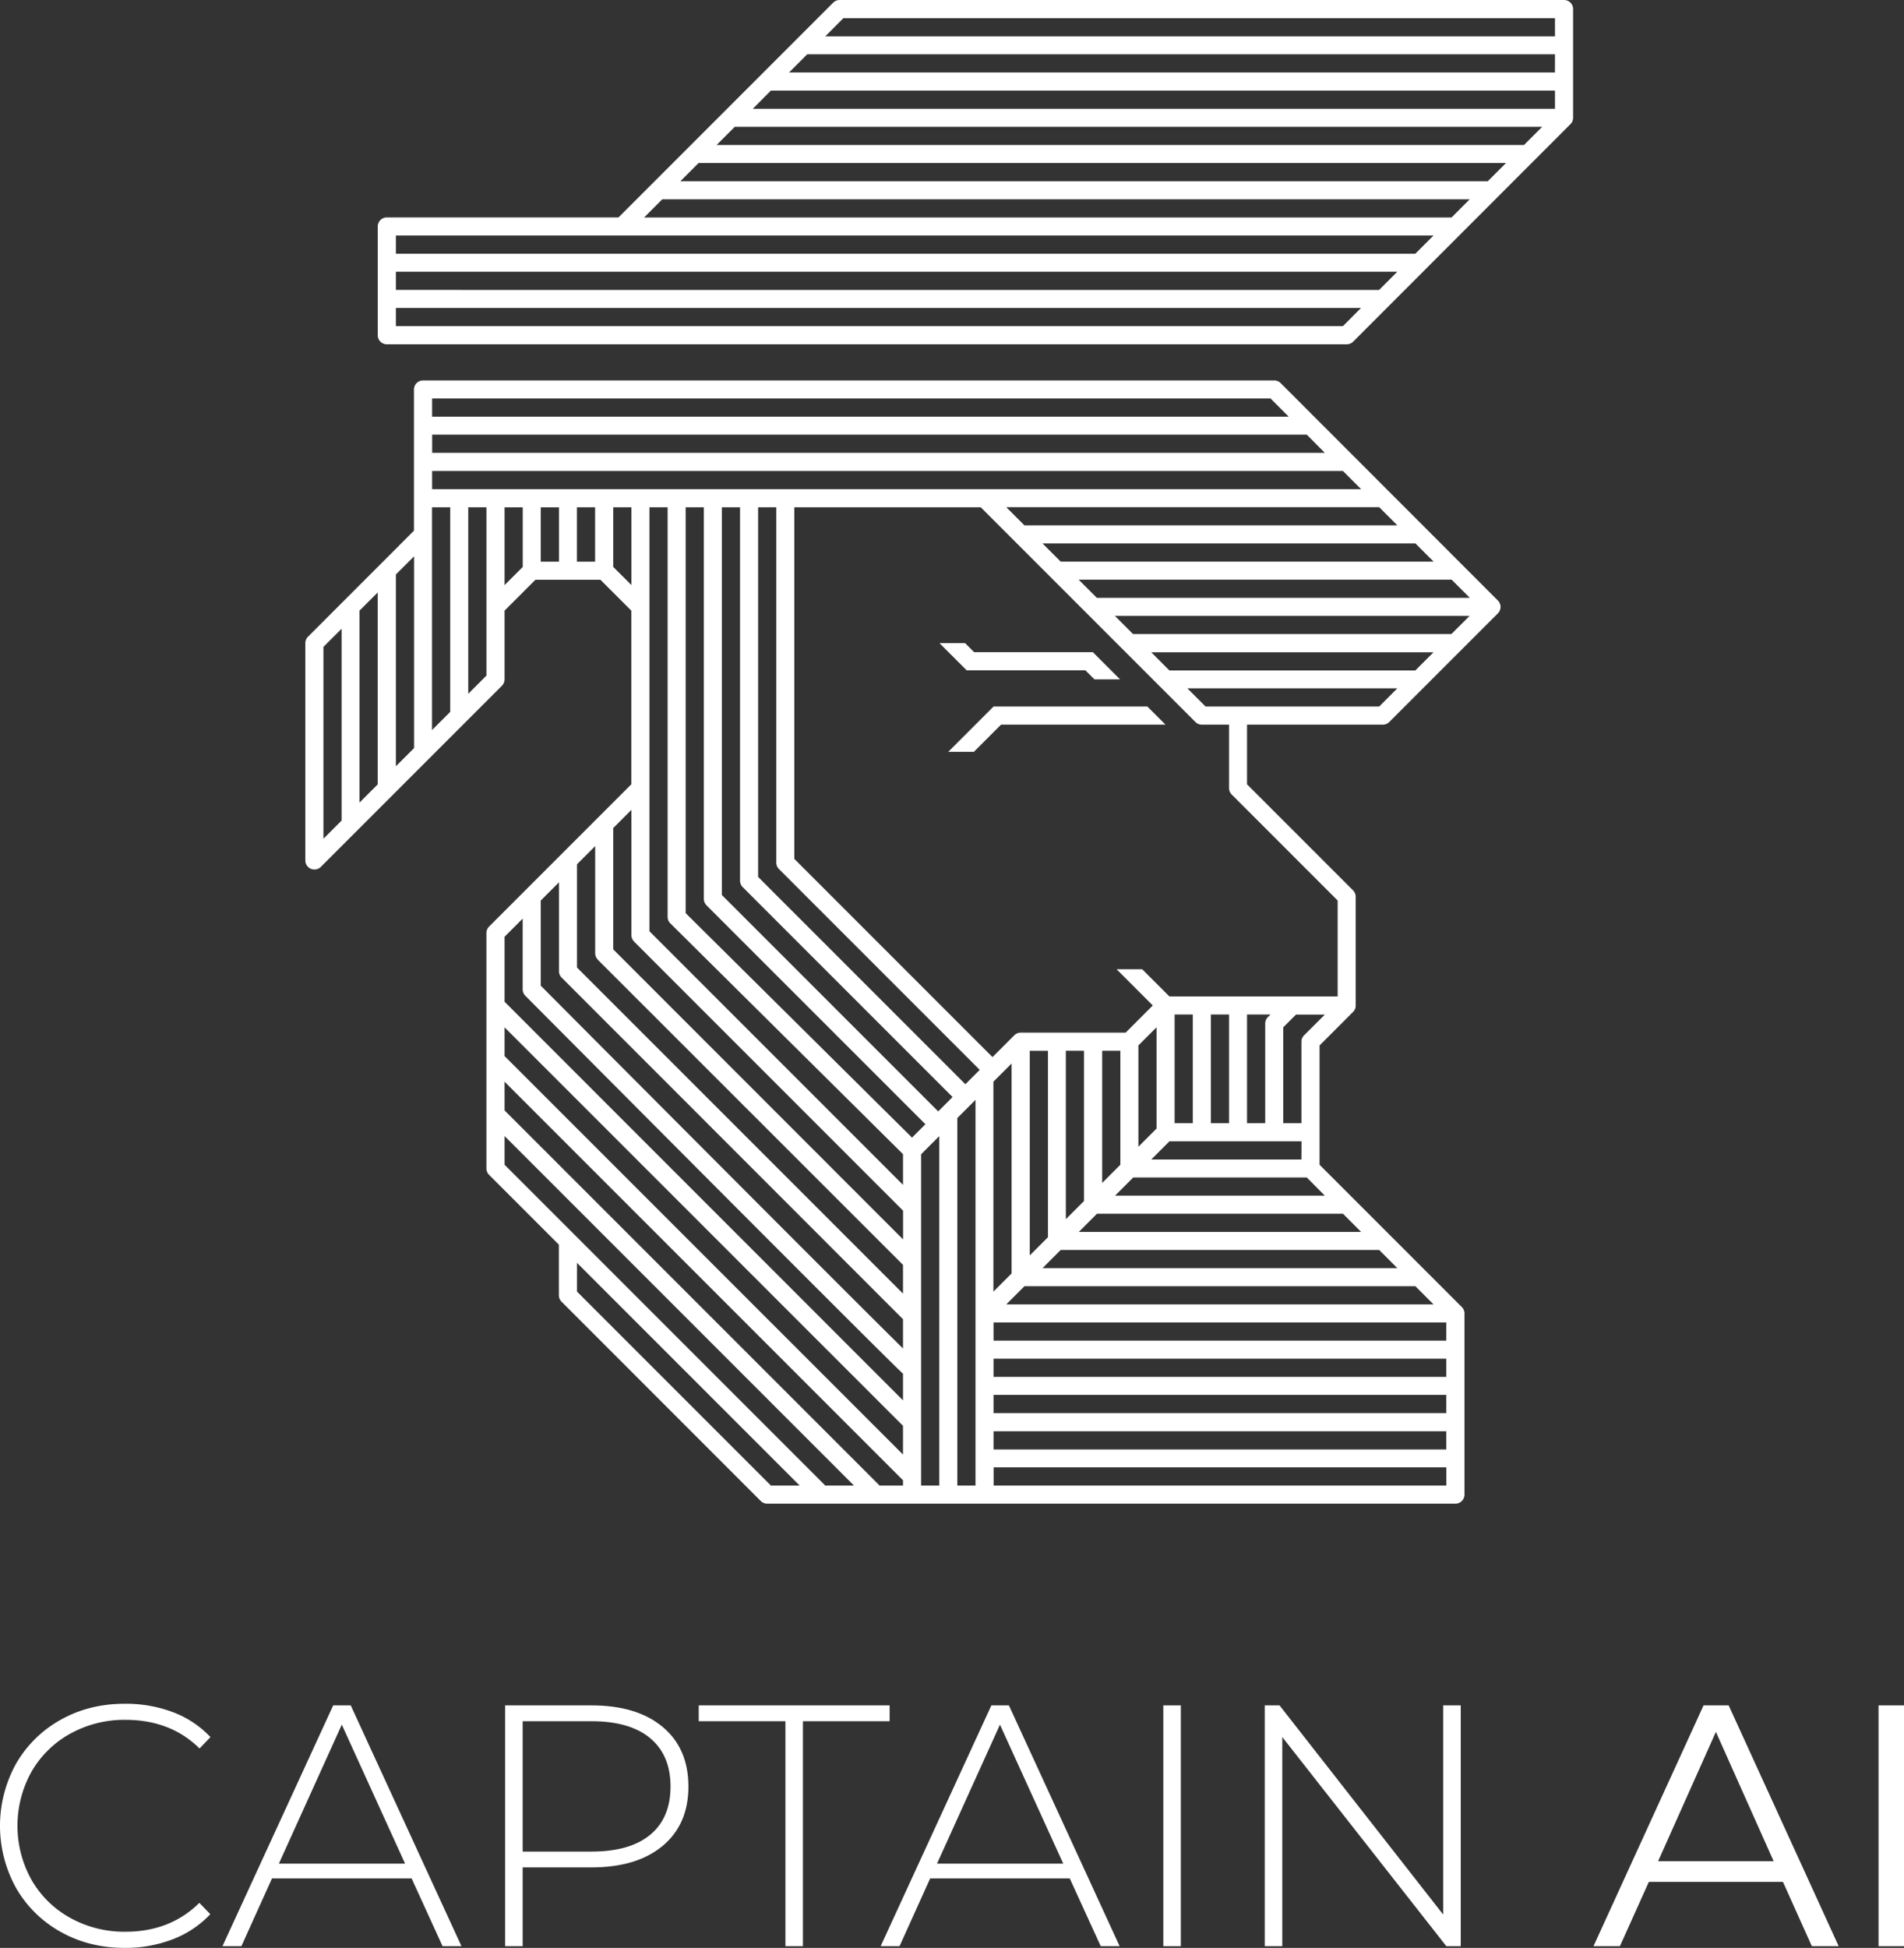 <?xml version="1.0" encoding="UTF-8"?> <svg xmlns="http://www.w3.org/2000/svg" width="1047.25" height="1071.07" viewBox="0 0 1047.25 1071.07"><rect x="0" y="0" width="1047.25" height="1071.07" fill="#333333" stroke="none"/><defs><style> .a { fill: #fff; } </style></defs><title>CAP AI SVG wit</title><g><g><path class="a" d="M33.57,1062.37a64.26,64.26,0,0,1-24.59-24,70.46,70.46,0,0,1,0-68.84,64.26,64.26,0,0,1,24.59-24q15.6-8.7,35.09-8.7a73.48,73.48,0,0,1,26.48,4.63,54.62,54.62,0,0,1,20.61,13.71l-6,6.24Q93.82,945.68,69,945.67a61.32,61.32,0,0,0-30.27,7.57,55.31,55.31,0,0,0-21.37,20.9,61.13,61.13,0,0,0,0,59.58,55.31,55.31,0,0,0,21.37,20.9A61.31,61.31,0,0,0,69,1062.18q24.58,0,40.66-15.88l6,6.24A55.35,55.35,0,0,1,95,1066.34a72.21,72.21,0,0,1-26.38,4.73Q49.18,1071.07,33.57,1062.37Z"></path><path class="a" d="M226.4,1032.87H149.61l-16.84,37.26h-10.4l60.9-132.4h9.65l60.9,132.4h-10.4Zm-3.6-8.14L188,948.32l-34.61,76.41Z"></path><path class="a" d="M364.46,949.55q14.19,11.82,14.19,32.82,0,20.8-14.19,32.62t-39.15,11.82H287.48v43.32h-9.64V937.73h47.47Q350.29,937.73,364.46,949.55Zm-6.8,59.3q11.14-9.27,11.15-26.48t-11.15-26.58q-11.18-9.36-32.35-9.36H287.48v71.68h37.83Q346.49,1018.11,357.66,1008.85Z"></path><path class="a" d="M432,946.43H384.32v-8.7h105v8.7H441.63v123.7H432Z"></path><path class="a" d="M588.4,1032.87H511.61l-16.83,37.26h-10.4l60.9-132.4h9.65l60.9,132.4h-10.4Zm-3.59-8.14L550,948.32l-34.61,76.41Z"></path><path class="a" d="M639.85,937.73h9.64v132.4h-9.64Z"></path><path class="a" d="M803.45,937.73v132.4h-7.94l-90.22-115v115h-9.65V937.73h8.14l90,115v-115Z"></path><path class="a" d="M980.67,1034.76H906.91L891,1070.13H876.46L937,937.73h13.81l60.52,132.4H996.56Zm-5.11-11.35-31.77-71.12L912,1023.41Z"></path><rect class="a" x="1033.25" y="937.73" width="14" height="132.4"></rect></g><g><path class="a" d="M704.4,210.65a5,5,0,0,0-3.52-1.46H232.69a5,5,0,0,0-5,5V291.8L169.4,350.11a5,5,0,0,0-1.46,3.52V473.17a5,5,0,0,0,8.5,3.52l99.62-99.61a5,5,0,0,0,1.46-3.52V335.77l17-17h35.72l17,17v95.49L269,509.5a5,5,0,0,0-1.46,3.52v129.5A5,5,0,0,0,269,646l38.39,38.39v27.82a5,5,0,0,0,1.46,3.52L418.44,825.35a5,5,0,0,0,3.52,1.46H800.5a5,5,0,0,0,5-5V722.21a5,5,0,0,0-1.46-3.52l-78.24-78.24v-65.6l18.46-18.46,0,0a5.47,5.47,0,0,0,.54-.65c.05-.07.09-.15.14-.23a4.68,4.68,0,0,0,.3-.54,2.18,2.18,0,0,0,.11-.27,5.5,5.5,0,0,0,.23-.72.61.61,0,0,1,0-.11,5.27,5.27,0,0,0,.09-.89s0-.06,0-.1V493.1a5,5,0,0,0-1.46-3.53l-58.31-58.31v-32.8h74.71a5,5,0,0,0,3.52-1.46l59.77-59.77a5,5,0,0,0,0-7Zm-71.19,148H788.47l-10,10H643.18Zm-10-10-10-10h195.1l-10,10Zm-19.92-19.92-10-10H798.43l10,10ZM428.4,477.8,538.88,588.28l-7.9,7.9-114-114V278.92h10V474.28A5,5,0,0,0,428.4,477.8Zm138,100h10V680.3l-10,10Zm149.42,59.77H633.21l10-10h72.65ZM695.9,562.83v54.78h-10V557.84h12.88l-1.46,1.46A5,5,0,0,0,695.9,562.83ZM676,617.61H666V557.84h10Zm-19.93,0h-10V557.84h10Zm-19.92,2.92-10,10V574.85l10-10Zm-19.92,19.92-10,10V577.77h10Zm132.42,36.93H593.37l10-10H738.66ZM277.52,564.89,496.67,784v15.8L277.52,580.69Zm19.92-69.73,10-10v48.85a5,5,0,0,0,1.46,3.52L496.67,725.38v16.1C465.6,710.86,347.72,592.5,297.44,542Zm59.77-161.45V278.92h10V504.16a5,5,0,0,0,1.47,3.54l128,126.93v16.89L357.21,512.06V333.71Zm51.27,154.05L523.94,603.22l-7.9,7.9-119-119V278.92h10V484.24A5,5,0,0,0,408.48,487.76Zm-19.93,10L509,618.17l-7.36,7.36L377.13,502.09V278.92h10V494.2A5,5,0,0,0,388.55,497.72Zm-39.84,19.93,148,148v15.8L337.29,522V455.31l10-10v68.77A5,5,0,0,0,348.71,517.65Zm-19.93,10L496.67,695.49v15.8L317.36,532V475.23l10-10v58.82A5,5,0,0,0,328.78,527.61Zm177.85,107,10-10V816.84h-10Zm19.92-19.92,10-10V816.84h-10ZM546.48,787h249v10h-249Zm0-10V767h249v10Zm0-19.92v-10h249v10Zm0-19.93v-10h249v10Zm7-19.92,10-10h215l10,10Zm19.92-19.92,10-10H758.59l10,10Zm22.84-36.93-10,10V577.77h10Zm-39.84,39.84-10,10V594.77l10-10ZM431.92,269H237.67V259h501l10,10H431.92Zm-104.6,39.85h-10V278.92h10Zm-49.8-29.89h10v32.8l-10,10Zm19.92,0h10v29.89h-10Zm-79.69,36.93,10-10V411.34l-10,10Zm-10,115.41-10,10V335.77l10-10Zm29.88-137.4V278.92h10v112.5l-10,10ZM728.7,249h-491v-10H718.74Zm29.89,29.88,10,10H563.48l-10-10Zm19.92,19.93,10,10H583.41l-10-10Zm-79.69-79.7,10,10H237.67v-10ZM177.9,355.7l10-10V451.19l-10,10Zm89.65,15.79-10,10V278.92h10v92.57Zm69.74-59.77v-32.8h10v42.77Zm-49.81,193.4V544a5,5,0,0,0,1.45,3.51c.52.52,52.48,52.76,103.91,104.33,30.2,30.28,54.32,54.42,71.67,71.72,10.31,10.29,18.32,18.24,23.8,23.66,4.18,4.12,6.7,6.61,8.36,8.11V770L277.52,550.8V515.08Zm29.88,205.07v-15.8L439.82,816.84H424ZM453.91,816.84l-138-138-38.38-38.39V624.66L469.7,816.84ZM277.52,610.57v-15.8L496.67,813.93v2.91H483.79Zm269,206.27v-10h249v10ZM728.7,657.46H613.29l10-10h95.49Zm-11.42-88.19a5,5,0,0,0-1.46,3.52v44.82h-10V564.89l7-7H728.7ZM677.44,436.85l58.31,58.31v52.72H643.17l-14.94-14.94H614.15l19.92,19.92-14.94,14.95H561.42a4.92,4.92,0,0,0-3.52,1.45l-12,12-109-109V278.92H539.43L657.51,397a5,5,0,0,0,3.53,1.46H676v34.87A5,5,0,0,0,677.44,436.85Zm81.15-48.35H663.1l-10-10H768.55Z"></path><path class="a" d="M860.26,0H461.8a5,5,0,0,0-3.52,1.46L340.2,119.54H212.77a5,5,0,0,0-5,5v59.77a5,5,0,0,0,5,5h528a5,5,0,0,0,3.52-1.46L863.78,68.27a4.92,4.92,0,0,0,1.47-3.52V5A5,5,0,0,0,860.26,0Zm-5,39.85H434l10-10H855.28ZM463.87,10H855.28v10H453.91ZM424,49.81H855.28v10H414.06ZM848.24,69.73l-10,10H394.14l10-10ZM828.32,89.65l-10,10H374.21l10-10ZM364.25,109.58H808.39l-10,10H354.29ZM788.47,129.5l-10,10H217.75v-10Zm-19.92,19.92-10,10H217.75v-10Zm-29.89,29.89H217.75v-10H748.62Z"></path><polygon class="a" points="546.48 388.5 521.57 413.4 535.66 413.4 550.6 398.46 641.05 398.46 631.09 388.5 546.48 388.5"></polygon><polygon class="a" points="596.99 368.58 601.97 373.56 616.06 373.56 601.12 358.62 535.81 358.62 530.83 353.63 516.74 353.63 531.69 368.58 596.99 368.58"></polygon></g></g></svg> 